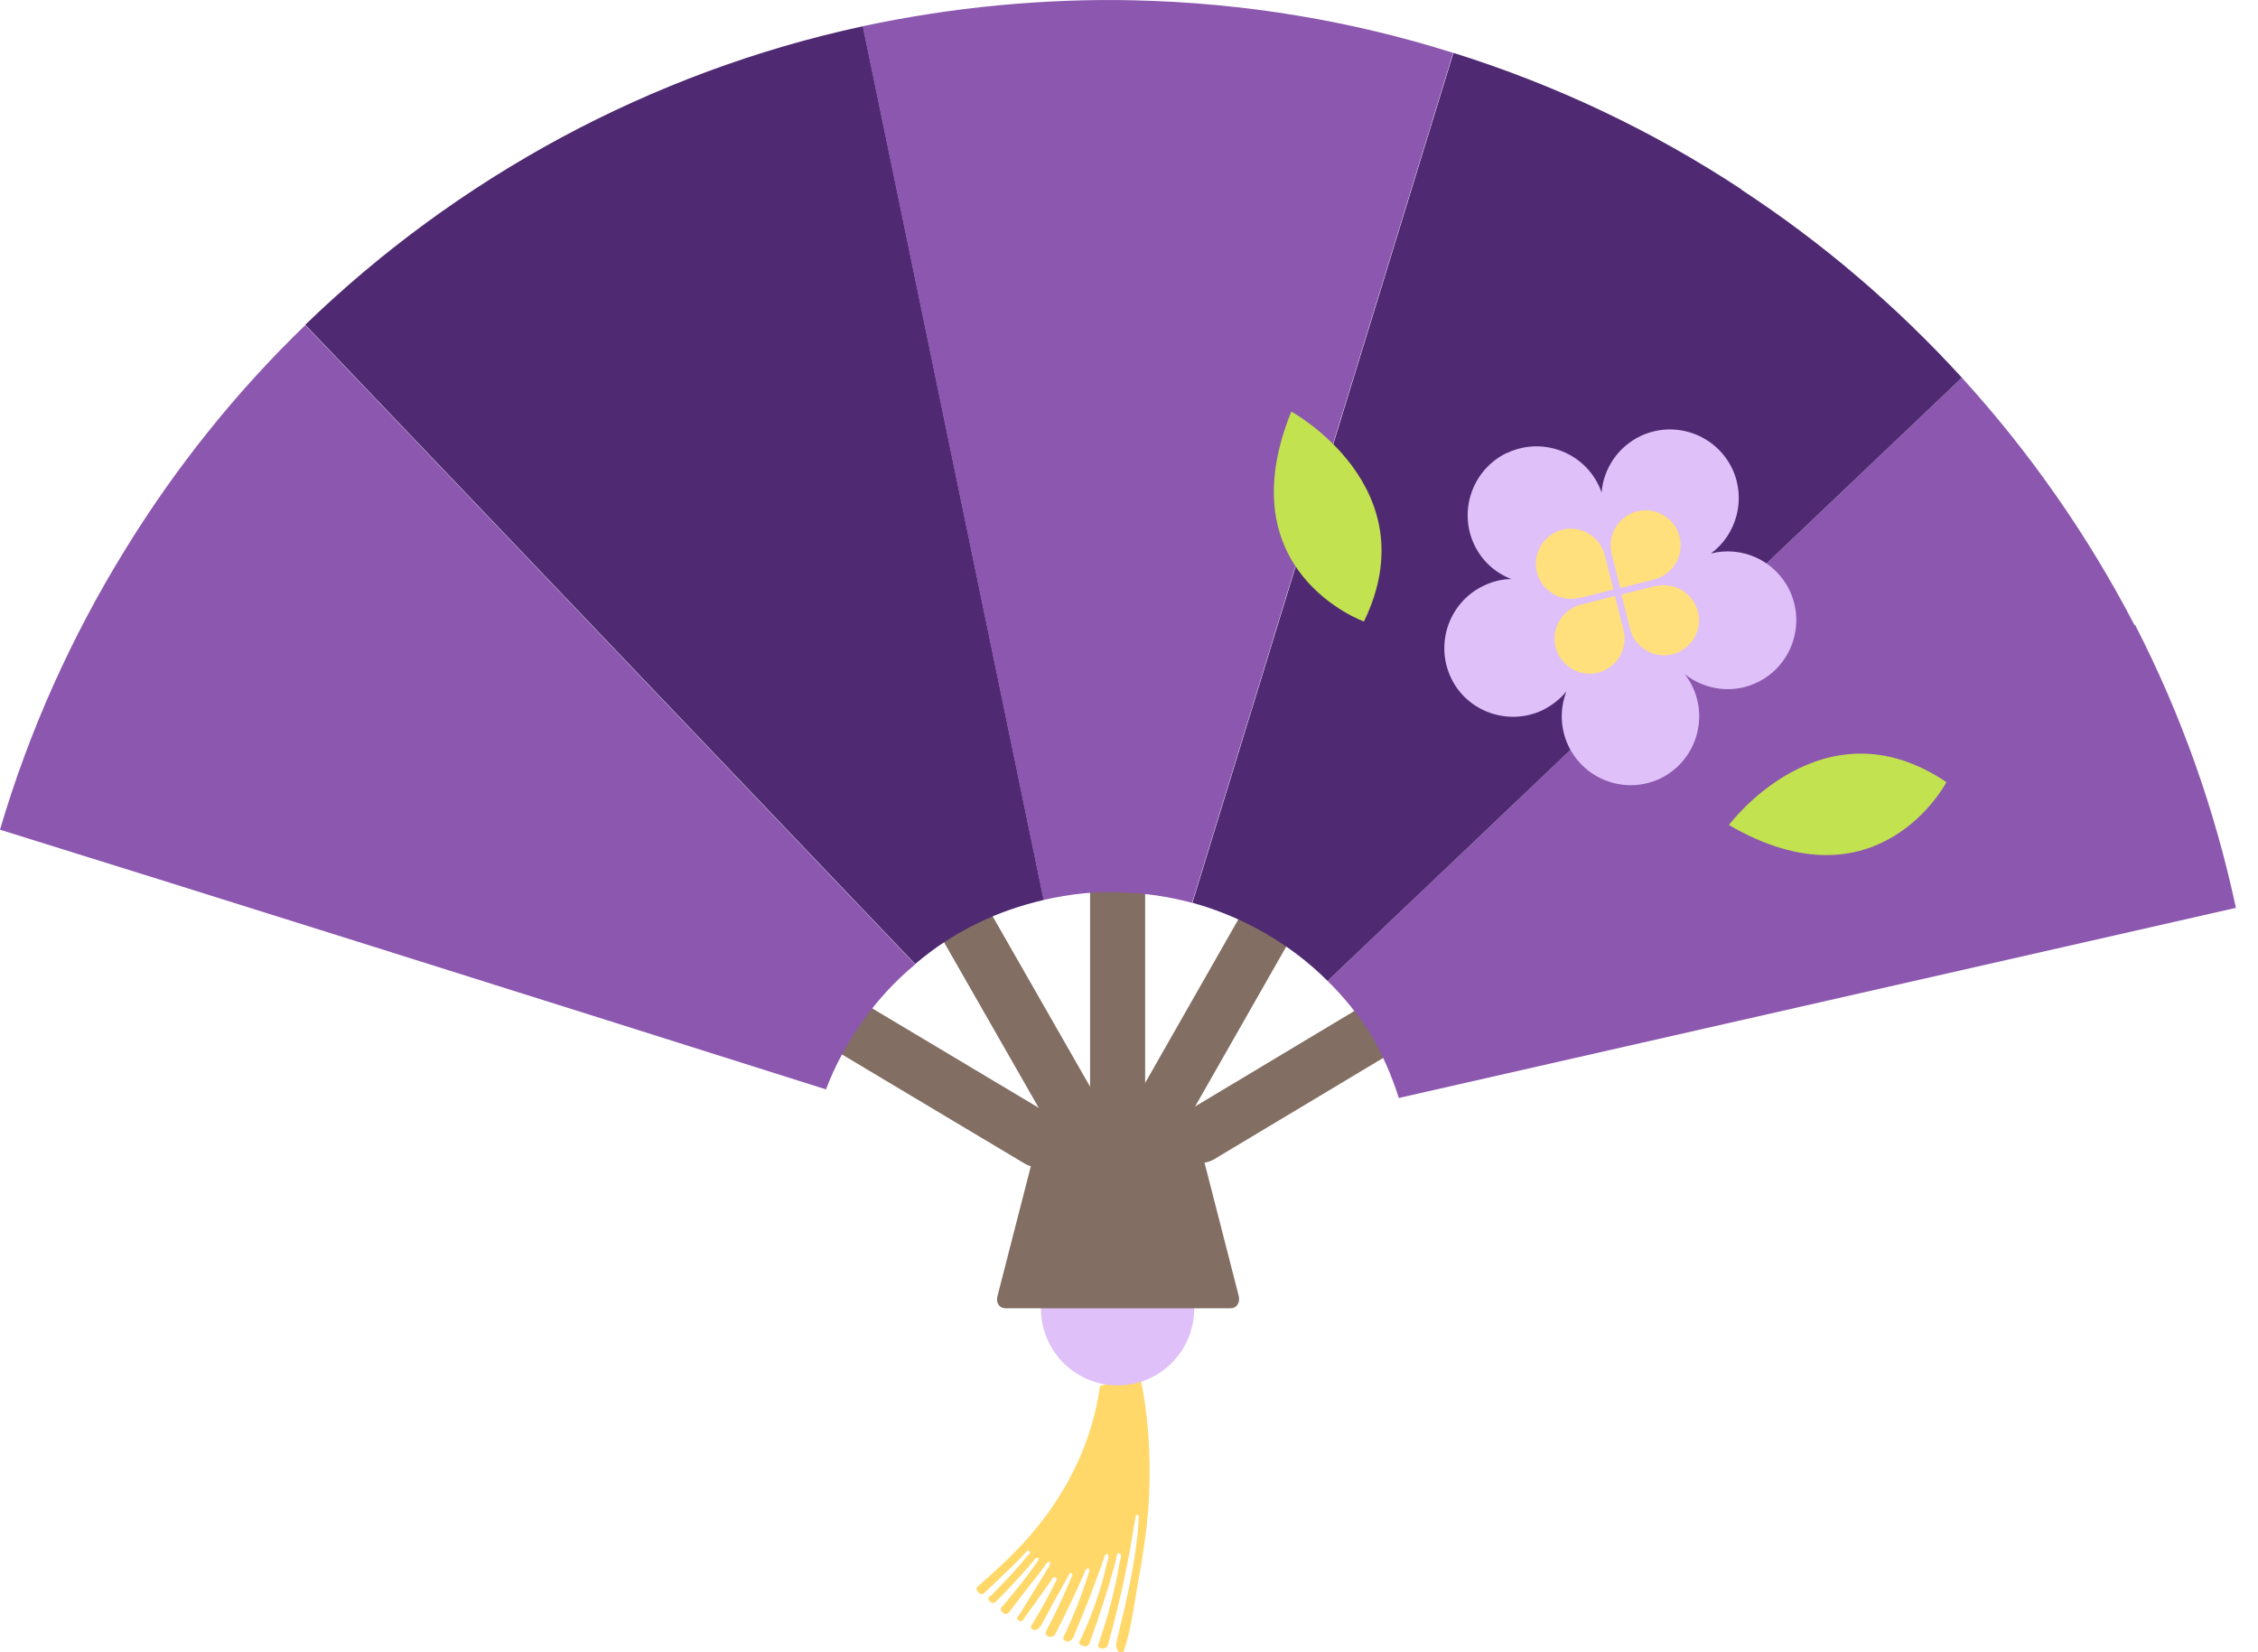 <svg width="41" height="30" viewBox="0 0 41 30" fill="none" xmlns="http://www.w3.org/2000/svg">
<path d="M15.442 18.655L18.857 20.695" stroke="#826E62" stroke-miterlimit="10" stroke-linecap="round"/>
<path d="M17.525 16.772L19.503 20.231" stroke="#826E62" stroke-miterlimit="10" stroke-linecap="round"/>
<path d="M25.209 18.57L21.795 20.616" stroke="#826E62" stroke-miterlimit="10" stroke-linecap="round"/>
<path d="M23.061 16.693L21.09 20.152" stroke="#826E62" stroke-miterlimit="10" stroke-linecap="round"/>
<path d="M20.293 15.183V20.152" stroke="#826E62" stroke-miterlimit="10" stroke-linecap="round"/>
<path d="M20.704 24.991C20.848 25.684 20.894 26.384 20.868 27.09C20.848 27.679 20.75 28.261 20.646 28.843C20.58 29.228 20.528 29.621 20.398 30H20.319C20.26 29.935 20.26 29.869 20.28 29.784C20.43 29.176 20.574 28.561 20.646 27.94C20.665 27.796 20.672 27.652 20.678 27.509C20.659 27.509 20.646 27.509 20.626 27.509C20.6 27.659 20.574 27.809 20.548 27.96C20.443 28.588 20.3 29.209 20.13 29.817C20.13 29.837 20.13 29.85 20.117 29.869C20.091 29.928 20.045 29.941 19.986 29.928C19.908 29.909 19.947 29.856 19.96 29.81C20.117 29.346 20.247 28.869 20.326 28.385C20.339 28.32 20.391 28.221 20.319 28.202C20.267 28.189 20.273 28.306 20.254 28.365C20.123 28.843 19.973 29.313 19.803 29.778C19.79 29.804 19.79 29.843 19.771 29.863C19.725 29.909 19.673 29.895 19.627 29.869C19.575 29.837 19.601 29.797 19.627 29.758C19.829 29.32 19.993 28.862 20.097 28.391C20.11 28.339 20.149 28.28 20.11 28.215C20.058 28.215 20.058 28.261 20.045 28.293C19.882 28.764 19.705 29.222 19.509 29.68C19.503 29.699 19.497 29.725 19.483 29.738C19.451 29.791 19.398 29.823 19.34 29.791C19.274 29.758 19.32 29.706 19.34 29.666C19.497 29.326 19.64 28.973 19.751 28.614C19.764 28.575 19.79 28.529 19.771 28.476C19.705 28.476 19.705 28.535 19.686 28.568C19.529 28.934 19.353 29.287 19.177 29.64C19.144 29.712 19.098 29.738 19.033 29.712C18.955 29.68 18.994 29.614 19.02 29.569C19.177 29.274 19.314 28.973 19.444 28.666C19.457 28.633 19.483 28.607 19.464 28.568C19.412 28.548 19.412 28.594 19.392 28.627C19.235 28.901 19.085 29.176 18.935 29.457C18.915 29.49 18.902 29.523 18.876 29.549C18.843 29.588 18.791 29.614 18.746 29.581C18.693 29.549 18.733 29.503 18.759 29.464C18.902 29.228 19.039 28.986 19.157 28.738C19.17 28.712 19.222 28.666 19.157 28.64C19.111 28.62 19.105 28.673 19.085 28.699C18.928 28.921 18.772 29.143 18.608 29.366C18.582 29.405 18.556 29.464 18.497 29.425C18.432 29.379 18.497 29.34 18.517 29.307C18.68 29.039 18.844 28.777 19.007 28.509C19.033 28.463 19.079 28.424 19.066 28.359C18.994 28.359 18.987 28.418 18.961 28.45C18.752 28.712 18.55 28.973 18.347 29.241C18.308 29.294 18.276 29.333 18.21 29.281C18.138 29.222 18.184 29.183 18.223 29.143C18.419 28.908 18.615 28.673 18.791 28.418C18.817 28.378 18.857 28.346 18.863 28.293C18.798 28.267 18.778 28.326 18.752 28.359C18.55 28.594 18.341 28.823 18.119 29.045C18.073 29.091 18.034 29.137 17.975 29.078C17.903 29.013 17.988 28.98 18.021 28.947C18.236 28.725 18.452 28.503 18.641 28.267C18.667 28.235 18.733 28.208 18.687 28.163C18.654 28.13 18.622 28.189 18.602 28.215C18.373 28.457 18.132 28.673 17.897 28.901C17.845 28.954 17.805 28.96 17.76 28.908C17.701 28.843 17.747 28.81 17.792 28.771C18.23 28.391 18.641 27.999 18.987 27.528C19.49 26.848 19.829 26.09 19.96 25.253C19.96 25.22 19.973 25.194 19.98 25.161" fill="#FFD869"/>
<path d="M20.293 25.155C21.061 25.155 21.684 24.531 21.684 23.762C21.684 22.993 21.061 22.369 20.293 22.369C19.525 22.369 18.902 22.993 18.902 23.762C18.902 24.531 19.525 25.155 20.293 25.155Z" fill="#DFC0F9"/>
<path d="M5.543 5.904C4.283 7.12 3.186 8.493 2.266 9.991C1.299 11.56 0.529 13.267 0 15.065C3.095 16.026 10.12 18.236 14.998 19.78C15.161 19.348 15.383 18.943 15.644 18.57C15.918 18.177 16.245 17.818 16.617 17.511L5.543 5.904Z" fill="#8C57AF"/>
<path d="M15.67 0.476C13.725 0.895 11.883 1.588 10.192 2.497C8.482 3.419 6.921 4.563 5.543 5.897L16.617 17.504C16.963 17.21 17.348 16.955 17.76 16.759C18.132 16.575 18.537 16.438 18.954 16.34L15.67 0.476Z" fill="#4F2A72"/>
<path d="M40.599 16.484C40.214 14.686 39.6 12.966 38.771 11.351H38.758C37.909 9.716 36.851 8.206 35.624 6.858L24.106 17.811C24.407 18.106 24.674 18.439 24.903 18.799C25.105 19.158 25.275 19.538 25.399 19.936L40.599 16.484Z" fill="#8C57AF"/>
<path d="M31.621 3.439C30.015 2.379 28.252 1.542 26.391 0.96L21.651 16.392C22.108 16.517 22.539 16.7 22.944 16.928C23.368 17.171 23.76 17.465 24.106 17.811L35.624 6.858C34.435 5.557 33.09 4.406 31.621 3.445V3.439Z" fill="#4F2A72"/>
<path d="M20.6 0.006C19.784 -0.014 18.961 0.019 18.125 0.097C17.29 0.176 16.467 0.306 15.664 0.476L18.948 16.34C19.183 16.288 19.418 16.248 19.66 16.222C19.901 16.196 20.13 16.196 20.358 16.203C20.802 16.216 21.227 16.281 21.645 16.392L26.385 0.96C24.544 0.378 22.598 0.051 20.593 0.006H20.6Z" fill="#8C57AF"/>
<path d="M21.651 20.303C21.619 20.178 21.501 20.08 21.39 20.08H19.203C19.092 20.08 18.974 20.178 18.942 20.303L18.112 23.533C18.08 23.657 18.145 23.755 18.262 23.755H22.343C22.454 23.755 22.52 23.657 22.493 23.533L21.664 20.303H21.651Z" fill="#826E62"/>
<path d="M27.358 8.225C26.737 8.526 26.476 9.271 26.77 9.893C26.914 10.193 27.155 10.403 27.442 10.514C27.273 10.514 27.096 10.559 26.933 10.638C26.313 10.939 26.052 11.684 26.346 12.306C26.639 12.927 27.39 13.188 28.011 12.894C28.18 12.809 28.331 12.691 28.442 12.554C28.324 12.861 28.324 13.221 28.481 13.548C28.781 14.169 29.525 14.431 30.146 14.136C30.766 13.836 31.027 13.09 30.733 12.469C30.694 12.384 30.642 12.306 30.59 12.24C30.955 12.528 31.465 12.606 31.909 12.39C32.529 12.09 32.79 11.344 32.496 10.723C32.235 10.174 31.628 9.906 31.066 10.05C31.536 9.703 31.713 9.056 31.451 8.506C31.151 7.885 30.407 7.624 29.787 7.918C29.369 8.12 29.114 8.519 29.081 8.944C29.068 8.899 29.049 8.859 29.029 8.814C28.729 8.192 27.985 7.931 27.364 8.225H27.358Z" fill="#DFC0F9"/>
<path d="M28.709 10.978C28.37 11.063 28.161 11.41 28.246 11.75C28.331 12.09 28.677 12.299 29.016 12.214C29.356 12.129 29.565 11.782 29.48 11.442L29.323 10.821L28.703 10.978H28.709Z" fill="#FFE07D"/>
<path d="M28.677 10.854C28.337 10.939 27.991 10.729 27.906 10.389C27.821 10.05 28.03 9.703 28.37 9.618C28.709 9.533 29.055 9.742 29.14 10.082L29.297 10.703L28.677 10.86V10.854Z" fill="#FFE07D"/>
<path d="M30.035 10.52C30.374 10.435 30.583 10.089 30.498 9.749C30.413 9.409 30.067 9.199 29.728 9.284C29.388 9.369 29.179 9.716 29.264 10.056L29.421 10.677L30.041 10.52H30.035Z" fill="#FFE07D"/>
<path d="M30.061 10.645C30.4 10.56 30.746 10.769 30.831 11.109C30.916 11.449 30.707 11.795 30.368 11.88C30.028 11.966 29.682 11.756 29.597 11.416L29.441 10.795L30.061 10.638V10.645Z" fill="#FFE07D"/>
<path d="M24.766 11.285C24.766 11.285 22.265 10.389 23.447 7.473C23.447 7.473 25.954 8.84 24.766 11.285Z" fill="#C2E250"/>
<path d="M35.343 14.202C35.343 14.202 34.109 16.562 31.393 14.98C31.393 14.98 33.097 12.685 35.343 14.202Z" fill="#C2E250"/>
</svg>
